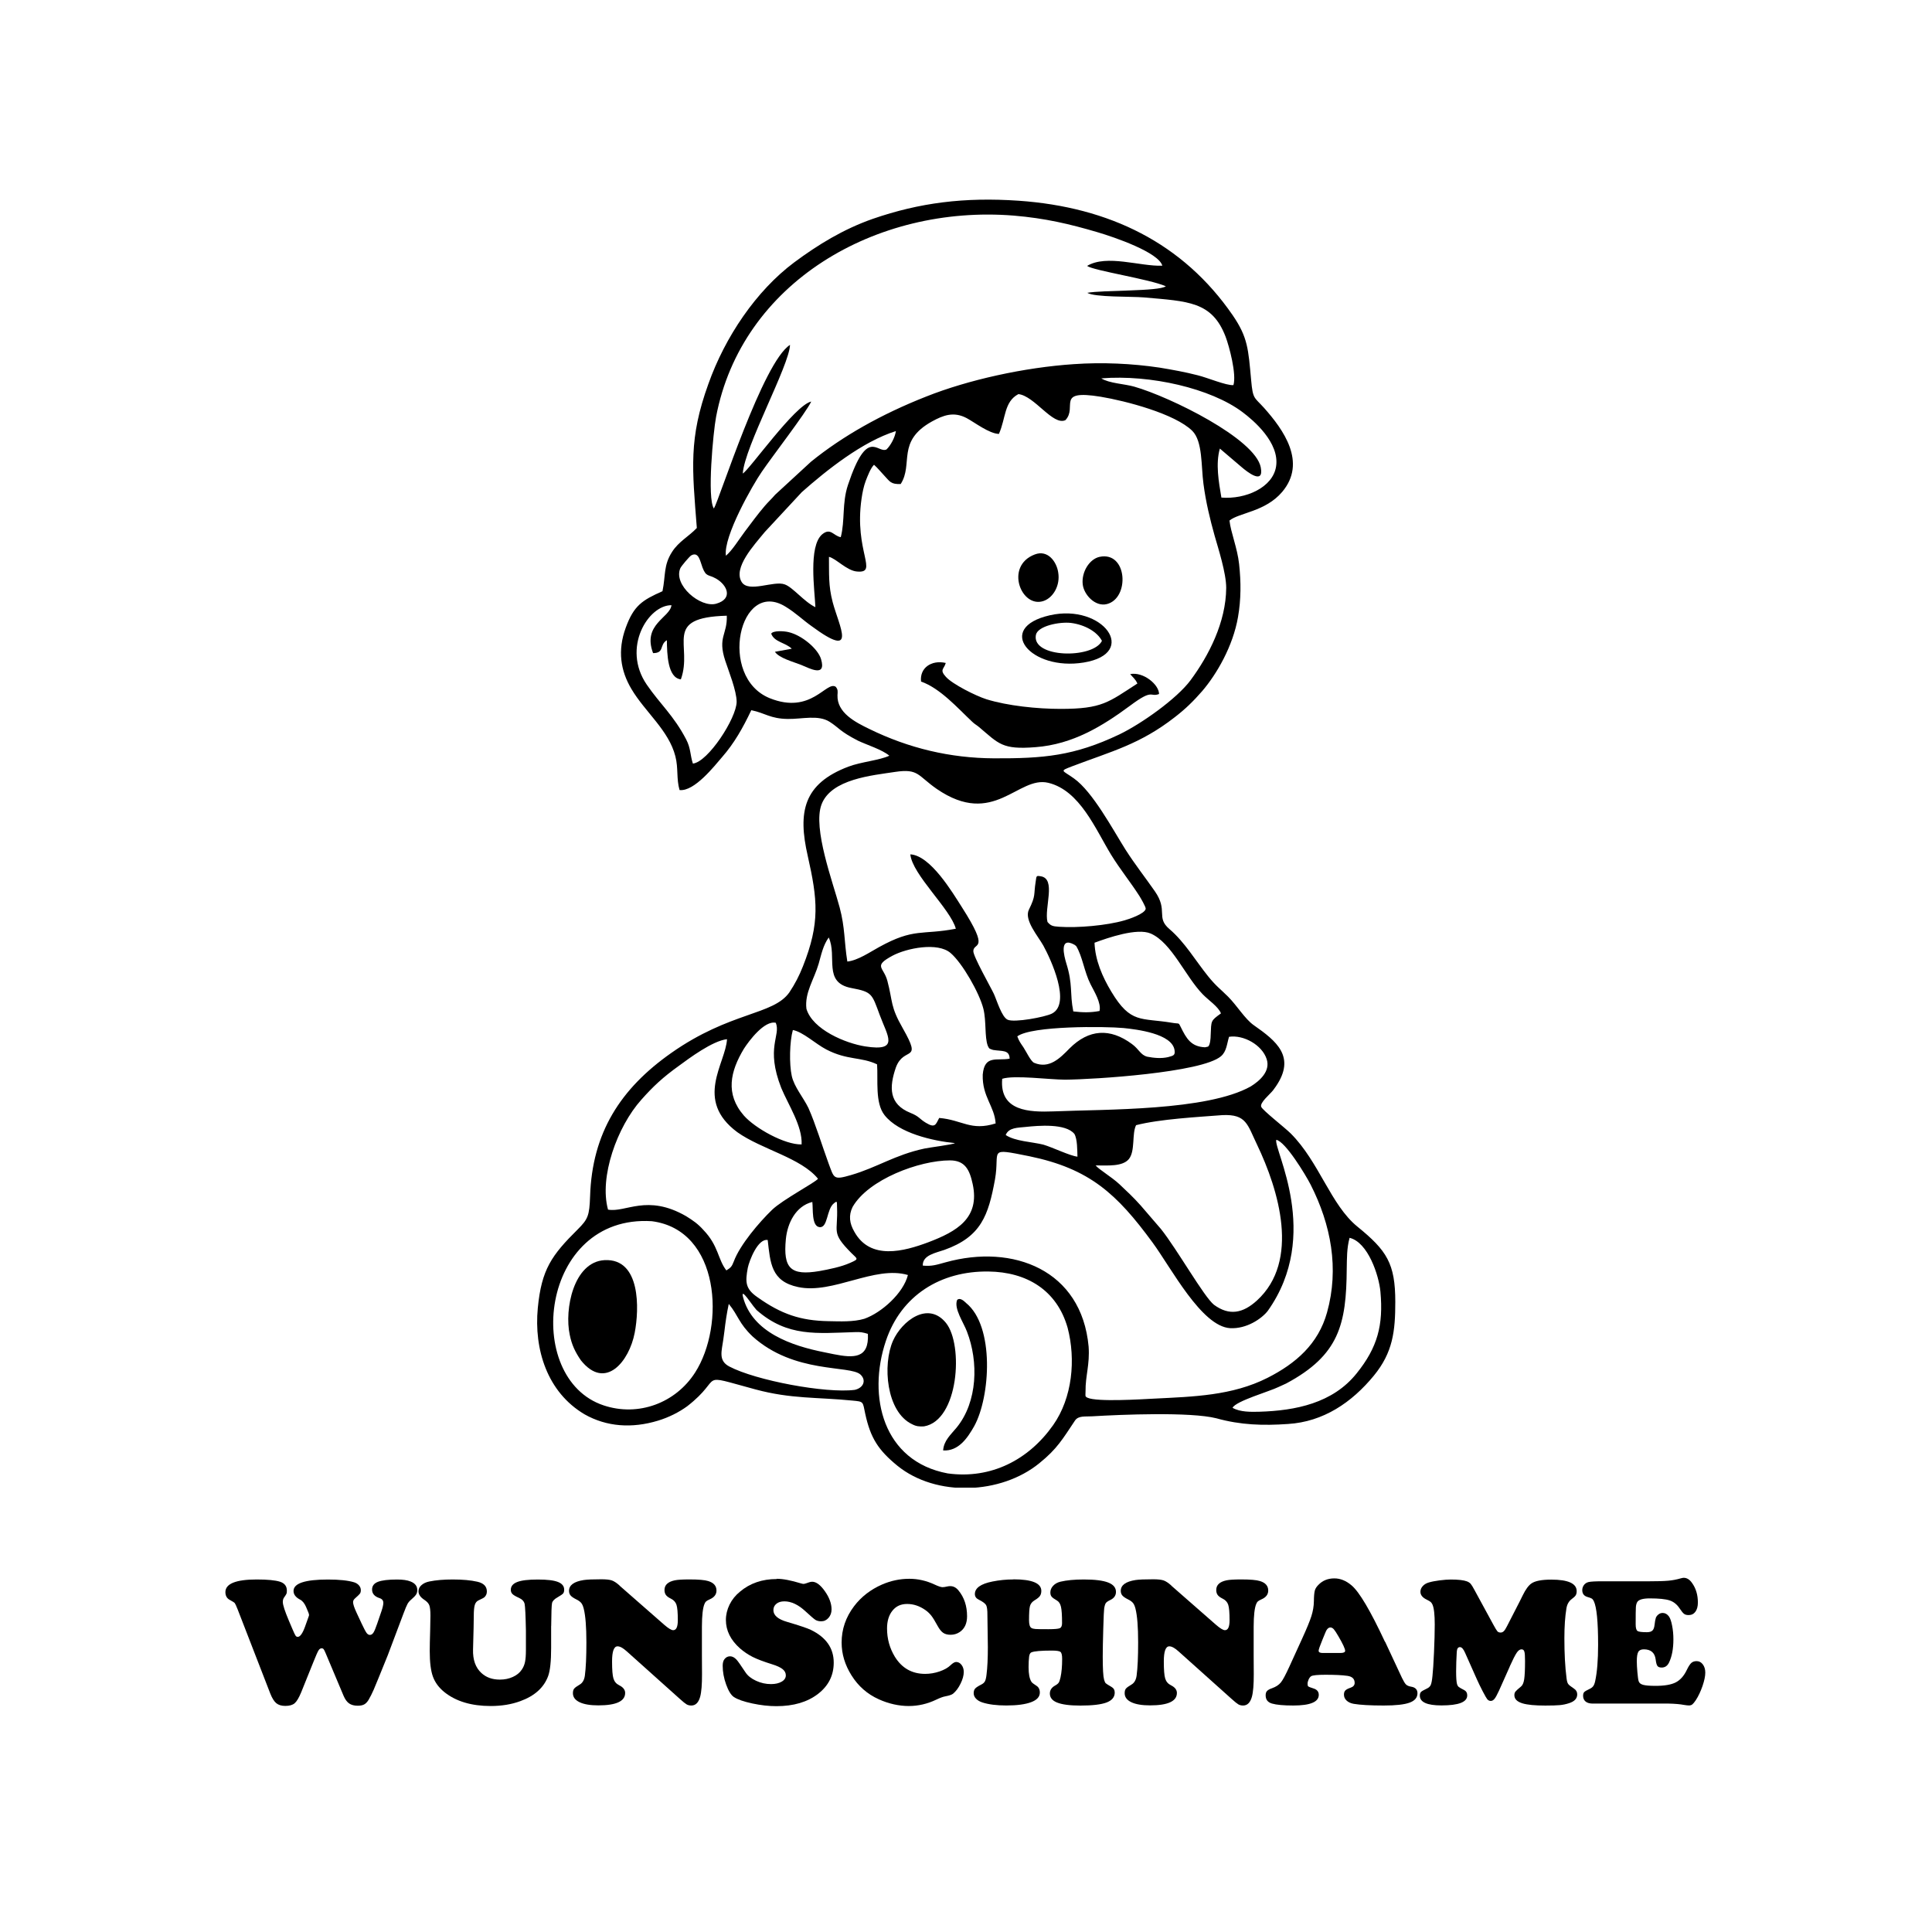 <svg width="1500" height="1500" viewBox="0 0 1500 1500" xmlns="http://www.w3.org/2000/svg">
  <!-- Gruppierte und zentrierte Elemente -->
  <g transform="translate(416.695, 155.0)">
    <!-- Original-Motiv skaliert -->
    <svg width="666.61" height="1000" viewBox="0 0 392.5 588.8">
      >  <path class="st0" d="M73.2,150.1c-3.7,3.9-8.3,6.2-11.3,10.9c-4,6.2-2.9,10.7-4.4,18c-9.2,4.1-13.1,6.5-16.8,16.7 	c-3.8,10.4-2.4,19.6,2.6,28c6.2,10.5,17.1,18.9,20.1,30.8c1.4,5.4,0.4,10.2,1.9,15.4c6.8,0.8,16.1-11.2,19.4-15 	c5.6-6.4,9.5-13.3,13.4-21.5c6.4,1.3,8.6,3.9,16.7,4c6.5,0.1,13.9-2,19.1,1.3c4.4,2.8,4.4,4.2,12.9,8.6c4.2,2,11.1,4.1,14.4,6.9 	c-4.4,2.1-12.9,2.8-18.7,5c-20.6,7.8-23.2,20.7-18.6,40.8c4.5,20,5.7,30.6-2.2,50.5c-1.7,4.3-3.6,8-6.2,11.9 	c-7.4,10.5-27,8.7-54,27.7c-23.2,16.3-36.2,36.5-37.1,65.6c-0.3,8.8-1,10.4-5.6,15c-12,11.9-16.6,18.3-18.3,36 	c-1.8,18.9,4.3,38.5,21.4,48.6c10.1,5.7,21.6,6.5,33.5,2.9c5-1.5,9.7-3.9,13.4-6.6c17.4-13.5,3.6-15.1,31.2-7.7 	c16.3,4.4,28.1,3.5,44.3,5.1c5.3,0.5,4.7,0.4,5.9,6.1c2.4,11,5.9,16.5,14.7,23.7c17.8,14.4,47.3,13.1,64.8-1.1 	c8.3-6.7,10.7-11.1,16.4-19.6c1.6-2.3,4.7-1.7,7.8-1.9c13.2-0.8,44.9-2.1,56.8,0.9c11.1,3.1,21.4,3.4,32.8,2.6 	c16.1-1,29.1-9.8,39.2-22.1c8.7-10.6,9.8-20.3,9.8-33.7c0-17.6-3.9-23.5-17.3-34.4c-12.2-9.9-17.5-29.6-30.5-42.6 	c-2.6-2.6-12.9-10.6-13.5-12.2c-0.7-1.9,3.9-5.6,5.4-7.5l1.3-1.8c9.3-13.6,0.2-20.8-10.1-28c-4-2.8-7.7-9-11.7-13 	c-3.9-3.9-5.3-4.6-9.2-9.4c-5.8-7.2-10.6-15.5-17.6-21.5c-6.4-5.4-0.5-8.4-6.7-17.3c-4.6-6.6-8.9-12-13.4-19 	c-5.8-9.2-15-26.5-23.6-32.6c-5.4-3.9-6.9-3.2-0.7-5.6c17.9-6.8,30.9-10,46.8-22.4c4.8-3.7,8.5-7.3,12.5-11.9 	c6.6-7.7,14.1-20.5,16.4-33.9c1.4-8,1.4-16,0.5-24.2c-0.8-7.4-3.8-14.4-4.4-19.9c4.4-3.6,16.4-4,24.1-13.1 	c11.4-13.5,0.5-28.5-8.3-38.4c-4.5-5-5.1-3.8-5.9-12.7c-1.3-14.2-1.5-19.5-8.4-29.6c-22.7-33-56.4-49.5-97.9-52.4 	c-24.8-1.7-45.3,0.9-66.7,8.3c-13.4,4.7-25,11.8-35.9,19.9c-17.4,13-31.6,34.1-39.2,55.5C69.4,109.3,71.1,122.9,73.2,150.1 	 M81,141.2c-3.2-4.6-0.3-35.1,1-41.9c11.6-61.2,72.9-97.1,136.1-92c14.3,1.2,25.4,3.8,38.3,7.6c7.8,2.3,27.9,9.2,29.6,15.3 	c-10.1,0.4-25.4-5.3-34.4,0.1c3.1,2.2,28.5,6,36,9.3c-3.1,2.4-28.9,1.7-35.9,3c3.4,2.1,20.2,1.6,25.9,2.1 	c20.2,1.8,31.1,1.8,37.3,17.9c1.7,4.5,5.1,17.2,3.6,22.2c-3.4,0.2-11.8-3.4-16.3-4.5c-5.8-1.5-11.4-2.5-17.4-3.5 	c-12.7-1.9-26.3-2.5-39.2-1.6c-22.7,1.5-48.4,7.2-67.5,14.8c-20.6,8.1-38.4,18.2-52.7,29.8l-16.4,15.1c-1.6,1.9-3.1,3.2-4.8,5.2 	c-3,3.5-6.1,7.7-9.1,11.7c-2.7,3.6-5.6,8.4-8.6,11c-1.3-8.7,12.3-32.5,16.4-38.4c4.9-7.2,20.2-27,22.6-32.1 	c-7.5,1.6-28.4,31.4-31.3,32.9c0.8-12.2,21.3-49.4,21.6-58.8C103.4,74.2,83.6,136.9,81,141.2z M322.4,122.4c2,1.7,10.2,8.4,8.6,0 	c-2.5-13.1-41.4-32.2-57.8-36.9c-4.5-1.3-11.5-1.5-15.1-3.8c22.5-1.8,50.1,4.6,64.5,15.4c5.1,3.8,17.1,14,15.4,24.9 	c-1.5,9.6-13.9,15.1-25,14.2c-1.2-7.1-2.7-15.4-0.7-22.4L322.4,122.4z M127.4,186.3c-5.1-2.4-10.3-9.1-14-10.4 	c-5-1.9-16.5,4-19.7-1.1c-4-6.5,5.6-16.8,10.6-22.9l16.9-18.2c11.3-10,27.7-23.1,43-27.9c-0.4,2.9-2.4,6.6-4.3,8.4 	c-4.2,2-8.7-10.5-17.6,16.2c-2.8,8.4-1.3,16.2-3.3,23.9c-3.4-0.6-4.6-4.5-8.5-1.3C124.1,158.5,127.1,178.7,127.4,186.3z 	 M154.2,121.2c1.8,1.6,3.1,3.3,5,5.3c2.2,2.3,2.7,3.7,7.2,3.5c5.9-9.2-2.1-19.5,14.3-28.6c5.1-2.8,9.9-4.7,15.9-1.5 	c3.7,2,10.3,7.1,14.7,7.2c3.2-7.2,2.3-14.7,8.9-18.2c7.4,0.8,15.8,14.6,21.5,11.9c5.7-6-4.8-14.1,16.1-10.7 	c11.5,1.9,34,7.8,41.9,15.6c4.8,4.8,4,16.1,5.1,24.2c1.1,8.4,3,16.2,5.1,23.7c1.7,6,5.3,17.1,5.3,23.9c-0.1,15.7-8,31-16.3,42.2 	c-6.3,8.5-22.6,20-32.6,24.8c-20.6,9.8-34.6,11-57.3,10.9c-20-0.1-38.9-4.6-56.9-13.4c-6.4-3.1-14.9-7.4-14.6-15.5 	c0.1-1.6,0.3-2.5-0.8-3.8c-4.3-2.9-11.1,12.9-30.2,5.2c-23.8-9.7-13.9-55,7.3-41.8c4.6,2.8,7.8,6,11.9,8.9c21.3,15.7,12.5,0,9.6-11 	c-2-7.6-1.6-12.9-1.7-20.7c3.2,0.7,8.1,6.3,12.8,6.7c10.1,0.9-1.4-9.1,2.1-33.3c0.4-2.8,1-5.7,1.9-8.1 	C151.3,126.3,152.6,122.8,154.2,121.2z M70.7,162.6c3.4-1.8,4,2.7,5.1,5.6c1.7,4.4,2.6,3,6.3,5.1c5.1,3,7.7,9.2,0,11.4 	c-7.2,2.1-19.9-8.6-16.4-16.3C66.3,167.3,69.8,163.1,70.7,162.6z M71.4,257.8c-1.3-3.9-0.9-6.9-3.1-11.1c-5.7-10.9-11.9-16.1-18-25 	c-11.5-16.8,0.7-36.4,11.3-36.3c-0.6,5.7-13.4,8.7-8.4,21.9c5.3,0,2.8-3.8,6.3-5.9c0.1,6.2,0.3,17.2,6.4,17.9 	c5.7-15.7-8.8-28.3,21-29.1c0.3,8.7-4.3,9.7-0.7,20.6c1.5,4.6,5.2,13.7,5.2,18.8C91.3,237.1,78.3,257.1,71.4,257.8z M238.8,332.4 	c-3.1-0.2-3.8-0.5-5.3-2.2c-1.6-6.4,4.2-19.9-3.2-20.9c-2-0.3-1.8-0.2-2.2,2.5c-1,6.2,0.2,6.1-3.1,12.8c-2.3,4.7,4.2,12.1,6.6,16.4 	c3.4,6.2,12.9,26.6,3.9,31.1c-3.2,1.6-17.1,4.2-20.2,2.8c-2.7-1.2-4.9-8.7-6.3-11.8c-1.5-3.2-9.5-17.2-9.4-19.6 	c0.1-4.2,7.9,0.5-5.2-20c-4.4-6.9-14.4-23.7-23.6-24.2c0.9,9.3,18.4,25,20.8,34c-15.6,3-19-0.5-35.1,8.4c-4.2,2.3-9.7,6.1-14.5,6.6 	c-1.5-9.4-1-15.3-3.5-24.7c-3-11.3-12.4-36.2-8.3-47.1c4.4-11.7,23.3-13.3,33.7-14.9c10.7-1.6,10.2,1.7,19,7.8 	c26.1,17.9,37.1-6.2,51-2.8c14.4,3.5,21.5,21.1,28.7,32.9c4.2,6.8,8.8,12.4,12.9,18.8c0.5,0.8,3,5,2.9,5.9c-0.4,2.3-7.9,4.8-9.8,5.3 	C260.7,331.8,247.4,333,238.8,332.4z M246.6,341.2c2.9,4.7,3.7,11.8,6.6,17.5c1.7,3.4,4.9,8.4,4.1,12.2c-4.3,0.8-7.6,0.7-12,0.2 	c-1.7-8.5-0.1-12.1-3.2-22c-1-3.3-3.4-12.4,3.7-8.5L246.6,341.2z M305.5,387.5c-6.4-0.3-8.5-4-11.1-9.3c-1.1-2.2-0.5-1.3-3.9-1.9 	c-14.3-2.4-18.9,0.6-27.8-14.2c-4.1-6.8-7.4-14.4-7.7-22.4c6.2-2.3,19.5-6.9,25.7-4.2c9.6,4.2,15.8,19.6,23.8,27.8 	c2.5,2.6,7.2,5.7,8.3,8.7c-4.8,3.5-4.4,3.2-4.7,10c0,1.2-0.2,4.5-1.2,5.2L305.5,387.5z M208.6,388.7c4.1,0.7,7.5-0.2,7.6,4 	c-5.8,1.1-11.5-1.9-12.3,7.3c-0.3,10.1,5.4,14.4,5.9,22.3c-11.4,3.6-15.2-1.6-25.8-2.5c-1.6,3-1.8,4.8-6.1,2.2c-3-1.8-3-2.9-7-4.5 	c-10-4-9.8-11.8-6.7-20.8c3.7-10,12.3-1.8,3.2-17.8c-5.9-10.3-4.5-12-7.1-21.8c-1.7-6.4-6.7-6.6,2.4-11.5c6.4-3.4,20.6-6.3,26.5-1.2 	c5.4,4.6,13.2,18.3,15,25.5c1.4,5.7,0.5,12.8,2,16.9C206.9,388.3,206.9,388.1,208.6,388.7z M123.3,369.9c-0.9-7.3,3.5-13.4,5.6-20.6 	c1.2-4.2,2-8.4,4.6-12c4,8.7-2.8,20.6,10.3,23.1c9.6,1.8,9.4,2.6,13,12.3c3.5,9.6,9.3,16.9-6.6,14.4 	C141.2,385.7,126.1,379.4,123.3,369.9z M279.1,391.8c-3.1-0.8-3.7-3.4-7-5.8c-10-7.4-19.7-6.8-28.5,2c-4.4,4.5-9.3,9.5-16.2,6.6 	c-1.5-0.6-3.7-5.3-4.9-7.1c-1.3-1.9-2-2.8-2.8-5c6.6-4.9,40.1-4.6,48.6-3.8c5.8,0.6,22.3,2.5,23.3,10.2c0.3,2.3-0.5,2.4-3,3.1 	C285.5,392.7,282.2,392.4,279.1,391.8z M94.7,388.2c2.3-3.6,9.4-13.1,14.6-11.9c2.4,5.9-4.8,11.2,2.5,29.8 	c3.2,7.7,9.7,17.4,9.3,25.8c-7.7,0.2-21.3-7.4-26.4-13.2C86.1,408.8,88.5,398.5,94.7,388.2z M68.3,464.7c-17.9-10.3-27.6-1.5-35.7-3 	c-4.1-14.9,4.2-37.9,15.2-50.2c5.4-6.1,9.9-10.3,17.3-15.6c4.5-3.3,15.3-11.4,21.9-12.1c-0.6,11.1-15.1,27.8,4.7,42.5 	c11.1,7.9,29.1,11.7,36.9,21.3c-1.4,1.8-16.1,9.5-21,14.2c-5.8,5.6-14.7,16-17.5,23.6c-0.9,2.3-1.3,2.8-3.4,4.1 	c-4-5.2-3.5-11.2-10.5-18.5C73.7,468.2,71.5,466.7,68.3,464.7z M326.4,405.4c-20,11.2-66.2,10.4-90.2,11.4 	c-10.9,0.4-24.7,0-23.4-14.9c5.5-1.8,21.6,0.4,28.8,0.4c13-0.1,62.4-3.2,71.2-10.7c2.6-2.2,2.7-5.7,3.7-8.9 	c6.6-1,15.1,3.7,17.2,10.2C335.5,398.4,330.6,402.8,326.4,405.4z M117.1,379.6c4.7,0.9,10.3,6.3,15.3,8.9c9.6,5,15.9,3.3,23.2,6.8 	c0.5,7.2-1,17.6,3.4,23.2c6.5,8.3,22.1,11.8,32.2,12.8c-1,0.7-11.8,2-14,2.5c-13.5,2.9-21.5,8.6-33.5,12.1 	c-8.2,2.4-7.7,1.5-10.3-5.4c-2.9-7.9-5.9-17.9-9.2-25.3c-2.4-4.9-6.5-9.6-7.6-14.6C115.4,395.2,115.6,384.9,117.1,379.6z 	 M245.8,427.1c1.4,2.4,1.3,7.6,1.4,10.4c-3.5-0.4-11.2-4.2-15.6-5.5c-5.2-1.3-12.9-1.5-17.2-4.4c1.4-3.5,5.6-3.3,9.2-3.7 	C229.3,423.3,241.8,422.2,245.8,427.1z M281.5,476.7c8.6,11.7,22.4,38.4,35.5,39.2c7.5,0.4,14.4-4.3,17.2-7.9 	c24.8-34.9,2.5-74,3.9-78.2c4.2,0.8,13.4,16,15.7,20.5c9.3,18.3,13.1,38.3,7.5,58.4c-4,14.4-14.2,23.3-27.2,29.9 	c-16.2,8.2-34,8.6-51.7,9.5c-5.9,0.3-26.3,1.6-30.6-0.4c-1.3-0.6-0.9-0.9-0.9-3c-0.1-6.9,2-12.2,1.4-20.4 	c-3.2-35-34.5-47.1-65.4-38.5c-4.1,1.1-6.1,1.9-10.4,1.5c-0.2-4.8,5.9-5.8,9.9-7.2c16.8-6,20.1-15.8,23.1-32.2 	c2.4-13.5-3.8-14.5,15.7-10.6C252.8,443,265.2,454.5,281.5,476.7z M255.5,441.5c5.5,0,12.3,0.6,15.2-2.9c3-3.7,1.3-11.5,3.3-15.5 	c10.9-2.8,27.9-3.7,39.5-4.6c11-0.5,11.4,4.4,15.8,13.5c9.9,20.7,19.8,53.2-0.1,71.3c-6.3,5.7-12.5,7.1-19.6,1.9 	c-4.6-3.7-16.8-25.3-24.2-34.6l-9.3-10.8c-3.5-3.9-6-6.2-9.7-9.7C262.6,446.6,257.2,443.5,255.5,441.5z M144.4,460.5 	c7.2-12.6,30.5-21.3,44.5-21.3c6.9,0,9,4.3,10.4,10.8c3.4,15.6-7.3,21.7-20.2,26.6c-11.2,4.2-26.6,8.4-33.9-4.8 	C143,468,142.5,464.4,144.4,460.5z M129.2,489.8c-13.1,2.2-16.6-1.2-15.3-14.6c0.7-7.3,4.5-15.1,12.1-17c0.4,3.1-0.4,11,3.2,11.5 	c4,0.6,3.2-8.2,6.7-10.9c1.6-1.3,1.3-0.7,1.4,1.8c0.5,11.6-2.9,11.4,6.5,20.9c2.8,2.8,3.7,2.7-0.4,4.5 	C139.2,487.9,133.6,489,129.2,489.8z M96.5,488.3c0.7-3.3,4.6-13.5,9.1-12.7c1.2,10.4,1.5,18.9,13.9,21.5c15.9,3.4,35-10,50.2-5.5 	c-2.1,8.3-12,17.2-19.9,20c-5,1.5-11.1,1.2-16.3,1.1c-13-0.2-21.8-3.3-32.5-10.9C95.3,497.9,95.3,494.8,96.5,488.3z M100.5,507.6 	c14.2,12.5,27.7,10.6,45.1,10.1c2.4-0.1,3.5,0.1,5.8,0.8c0.6,11.4-6.5,11.1-15.6,9.3c-1.5-0.3-2.9-0.6-4.4-0.9 	c-14.6-2.9-32.9-9-37.1-25.3c-1.2-4.7,4.3,3.9,5.3,4.9L100.5,507.6z M52.6,467c31.3,4,33.6,47.7,19.8,69.2 	c-8.9,13.9-25.9,20.3-41.8,15C-6.5,538.9,1.4,463.8,52.6,467z M342.6,541.2c24.3-13,27.5-27.1,27.7-52.4c0.1-4.9,0-9.4,1.3-14.2 	c8.4,2,13.4,17.1,14.1,24.6c1.4,15.3-1.3,25.5-10.9,37.4c-10.9,13.6-27.9,17-44.4,17.5c-3.8,0.1-8.9,0.2-12.3-1.8 	c1.5-3.1,17-7.5,21-9.5L342.6,541.2z M85.8,517.4c0.5-4.3,1.1-8.4,2-12.6c4.5,5.5,4.5,8.8,10.9,14.9c19.1,17.2,44.5,13,49.3,17.4 	c2.8,2.6,1.4,6.1-2.6,7c-13.2,1.7-45.3-4.3-57.4-10.7c-5.1-2.7-3.4-7.1-2.7-12.3L85.8,517.4z M242.7,515.7c3.8,14.5,2.2,32-6.6,44.5 	c-11.2,15.9-28.4,24.8-48.2,22.1c-29.6-5.5-36.8-35.2-28.3-60.5c7-21,25.2-32.1,46.9-31.8C224,490.2,237.8,498.5,242.7,515.7z"/> <path class="st1" d="M239.5,232.8c-10.7,0-24.2-1.4-33.9-4.4c-5-1.6-15.5-6.9-18.5-10.2c-3.1-3.4-0.9-3.5-0.1-6.4 	c-6.6-1.5-12,2.3-11.3,8.5c8.8,3.1,16.7,12.1,23.3,18.3c1.1,1.1,2,1.5,3.2,2.5c9.1,7.7,10.6,10.4,25.8,9.2 	c17.2-1.3,30.7-9.7,43.3-19c10.7-8,8.9-3.7,13.2-5.3c0-4.3-7.2-10.3-13.2-9.1c1.2,1.5,2.3,2.1,3.3,4.3 	C261.3,229.8,258.5,232.8,239.5,232.8"/> <path class="st2" d="M20.2,530.6c11.2,14,22.1,0.5,24.6-12.6c2.1-10.8,2.8-34.1-13.8-33.2c-14.2,0.8-18.4,22.6-15.9,34.1 	C16,523.5,17.6,526.8,20.2,530.6"/> <path class="st3" d="M177,560.8c15.9-2.6,18.2-37.2,10.1-47.3c-8.3-10.2-20.2-0.8-24.2,8.1c-4.9,11-3.1,32.6,8.7,38.2 	C173.5,560.8,174.8,560.9,177,560.8"/> <path class="st0" d="M192.2,503c-1.6,3.9,3,10.4,4.5,14.5c5.3,13.7,4.9,32-4.7,43.8c-2.8,3.4-5.9,6-6.2,10.5 	c7,0.4,11.1-5.6,14.2-11.1c7.4-13.4,9.4-45.7-3.7-56.3C195.2,503.3,193.4,501.8,192.2,503"/> <path class="st0" d="M234.6,190c-25.4,5.8-8.8,25.6,15.5,21.6C275.5,207.4,258.9,184.5,234.6,190 M258.4,201.7 	c-4.1,8.3-32.2,7.9-30.2-2.7c0.8-4.1,10.7-6.1,16-5.5C250.5,194.3,256.2,197.5,258.4,201.7z"/> <path class="st4" d="M227.7,162.2c-14,5.3-6.1,25,4.2,21.2c4.3-1.6,7.5-7.1,6.5-13C237.7,165.6,233.7,159.9,227.7,162.2"/> <path class="st5" d="M257.3,163.3c-4.6,1-8.3,6.9-7.7,12.5c0.5,4.8,5.7,10.4,11,9.1C271.2,182.3,270.1,160.6,257.3,163.3"/> <path class="st0" d="M107.2,198.4c1.4,3.9,6.6,4.1,9.4,6.9l-7.7,1.4c1.9,2.9,8.5,4.6,12,6c3.7,1.5,11.6,5.9,9.1-2.6 	c-1.4-4.8-8.8-11-14.9-12.4C113.1,197.2,108.1,196.9,107.2,198.4"/> 
    </svg>
    
    <!-- Wunschname Text Element -->
    <g transform="translate(-241.695, 1070) scale(3.833)" fill="#000000">
      <path d="M16.86,7.15l-.53-1.27c-.33-.74-.73-1.23-1.22-1.47-.87-.46-1.31-1.04-1.31-1.74,0-1.55,2.32-2.32,6.97-2.32,2.32,0,4.09.19,5.3.56.41.13.74.34.99.63.25.29.37.61.37.96,0,.3-.06.53-.17.69s-.43.47-.95.93c-.3.25-.45.52-.45.8,0,.42.23,1.12.69,2.11l1.03,2.21c.47,1,.81,1.64,1.01,1.92.2.27.43.41.68.41.28,0,.52-.16.72-.47s.46-.93.77-1.85l.87-2.54c.24-.73.36-1.27.36-1.63,0-.48-.25-.8-.76-.96-1.02-.33-1.52-.91-1.52-1.74,0-.73.39-1.25,1.18-1.56.79-.31,2.08-.47,3.88-.47,1.17,0,2.09.13,2.74.4.91.36,1.36.94,1.36,1.74,0,.35-.08.65-.25.91-.16.25-.49.59-.99,1.02-.33.28-.58.57-.75.89-.18.32-.44.96-.81,1.94l-3.18,8.44c-1.59,3.93-2.54,6.27-2.87,7.02-.33.75-.67,1.42-1.02,2.02-.27.44-.56.74-.89.92-.33.18-.76.26-1.31.26-.73,0-1.31-.16-1.75-.47-.44-.31-.81-.83-1.12-1.56l-3.59-8.53c-.19-.47-.34-.77-.44-.89-.1-.12-.23-.18-.4-.18-.25,0-.47.15-.65.45-.18.3-.53,1.08-1.03,2.34l-2.47,6.13c-.46,1.11-.9,1.85-1.32,2.21-.42.36-1.05.54-1.9.54-.76,0-1.36-.18-1.81-.54-.44-.36-.84-1-1.21-1.92L2.47,6.37c-.28-.7-.47-1.12-.57-1.24-.1-.13-.43-.33-.97-.63-.62-.31-.93-.85-.93-1.6C0,1.2,2.12.34,6.35.34c2.17,0,3.73.15,4.7.45.93.3,1.4.9,1.4,1.8,0,.28-.02.48-.07.61s-.22.41-.53.84c-.15.23-.22.51-.22.85,0,.61.41,1.86,1.22,3.78l.74,1.74c.31.73.52,1.17.63,1.32.1.15.25.23.44.23.47,0,.96-.67,1.45-2.01l.74-2.07c.06-.15.09-.26.09-.35,0-.1-.03-.22-.09-.38Z"/>
      <path d="M65.98,9.78v4.43c0,2.67-.2,4.57-.6,5.68-.86,2.35-2.75,4.05-5.66,5.1-1.77.65-3.76.98-5.99.98-3.88,0-6.99-.93-9.33-2.78-1.14-.91-1.92-1.96-2.36-3.16-.44-1.2-.65-2.93-.65-5.19,0-.88.03-2.33.09-4.36.04-1.43.05-2.37.05-2.83,0-1-.08-1.7-.23-2.09s-.48-.75-.99-1.09c-.8-.52-1.2-1.1-1.2-1.74,0-.47.2-.89.61-1.25.41-.36.94-.61,1.61-.74,1.33-.27,2.9-.4,4.72-.4,2,0,3.65.15,4.97.45,1.29.29,1.94.95,1.94,1.98,0,.51-.19.91-.56,1.22-.08.07-.45.26-1.09.56-.39.17-.65.48-.79.93-.14.45-.21,1.19-.21,2.21s-.05,3.33-.15,6.83c-.06,2.08.5,3.67,1.69,4.76.97.9,2.21,1.34,3.74,1.34.97,0,1.85-.18,2.63-.54.79-.36,1.39-.84,1.8-1.46.33-.47.55-1,.67-1.58.12-.58.18-1.37.18-2.38v-3.99c-.06-3.06-.15-4.86-.26-5.38-.12-.53-.51-.94-1.17-1.24-.63-.28-1.06-.53-1.29-.76-.23-.23-.34-.51-.34-.85,0-.73.43-1.25,1.3-1.59s2.25-.5,4.17-.5,3.23.16,4.08.49c.84.33,1.26.85,1.26,1.56,0,.35-.07.61-.22.78-.15.17-.53.43-1.14.78-.64.36-1.01.75-1.1,1.17-.09.42-.15,1.97-.17,4.66Z"/>
      <path d="M79.83,1.58l9.04,7.92c.85.74,1.46,1.11,1.83,1.11.63,0,.94-.67.94-2.02,0-1.52-.09-2.57-.27-3.12s-.56-.97-1.14-1.25c-.47-.23-.81-.47-1-.74-.19-.26-.29-.6-.29-1.01,0-1.02.7-1.67,2.09-1.96.57-.12,1.56-.18,2.98-.18,1.83,0,3.09.11,3.79.33,1.11.34,1.67.98,1.67,1.92,0,.79-.45,1.38-1.36,1.78-.36.16-.61.3-.74.42s-.25.3-.34.54c-.33.8-.5,2.31-.51,4.54v5.92c0,.91,0,2.15.02,3.72.01,2.13-.12,3.67-.38,4.61-.33,1.17-.92,1.76-1.78,1.76-.38,0-.7-.08-.97-.24-.27-.16-.72-.52-1.35-1.09l-10.76-9.64c-.75-.68-1.37-1.02-1.87-1.02-.74,0-1.11,1.02-1.11,3.07,0,1.68.09,2.83.28,3.45s.57,1.07,1.15,1.36c.81.4,1.22.92,1.22,1.56,0,1.68-1.81,2.52-5.43,2.52-1.63,0-2.9-.21-3.8-.64-.9-.43-1.35-1.04-1.35-1.82,0-.41.08-.72.25-.93.17-.21.55-.48,1.14-.83.57-.34.91-.94,1.03-1.8.21-1.56.31-3.81.31-6.74,0-3.12-.18-5.4-.54-6.83-.13-.52-.3-.91-.51-1.16-.21-.25-.54-.5-1.02-.73-.54-.27-.92-.53-1.13-.78-.21-.25-.32-.56-.32-.93,0-1.16,1-1.89,3-2.2.68-.1,1.86-.15,3.56-.15.97,0,1.67.08,2.11.23s.96.49,1.57,1.03Z"/>
      <path d="M111.67.2c1.25,0,2.88.31,4.9.93.24.07.44.11.58.11.12,0,.48-.11,1.09-.33.19-.07.4-.11.62-.11.81,0,1.67.64,2.57,1.92.9,1.28,1.35,2.51,1.35,3.67,0,.68-.2,1.25-.61,1.72-.41.47-.9.7-1.48.7-.48,0-.88-.1-1.18-.29-.3-.19-.97-.77-2-1.72-1.45-1.35-2.88-2.03-4.28-2.03-.68,0-1.22.16-1.62.49-.41.33-.61.76-.61,1.29,0,1.05.93,1.85,2.78,2.38,2.5.74,4.11,1.28,4.81,1.62,3.09,1.5,4.63,3.71,4.63,6.63,0,2.58-1.05,4.68-3.16,6.32-2.15,1.67-4.97,2.5-8.44,2.5-1.55,0-3.18-.18-4.9-.55s-2.96-.8-3.72-1.3c-.58-.39-1.1-1.23-1.57-2.53-.47-1.3-.7-2.57-.7-3.8,0-.59.12-1.04.36-1.34.3-.39.68-.58,1.14-.58s.9.24,1.33.71c.25.27.85,1.12,1.8,2.56.45.68,1.16,1.24,2.13,1.69s1.98.67,3.02.67c.9,0,1.62-.17,2.18-.5.56-.33.83-.76.83-1.28,0-.48-.22-.9-.65-1.25-.44-.35-1.14-.68-2.12-.98-1.73-.54-3.05-1.04-3.96-1.5s-1.75-1.03-2.54-1.71c-1.91-1.69-2.87-3.62-2.87-5.77,0-1.07.25-2.1.74-3.11.5-1.01,1.2-1.88,2.11-2.62,2.03-1.71,4.51-2.56,7.44-2.56Z"/>
      <path d="M138.52.2c1.77,0,3.47.39,5.12,1.16.77.36,1.31.54,1.62.54.22,0,.57-.05,1.05-.16.16-.04.33-.05.53-.05.63,0,1.18.29,1.65.87,1.16,1.4,1.74,3.15,1.74,5.23,0,1.46-.5,2.54-1.51,3.21-.54.36-1.16.54-1.83.54-.62,0-1.12-.13-1.51-.4-.39-.27-.76-.74-1.13-1.42-.52-.96-.94-1.64-1.27-2.06-.33-.42-.73-.8-1.2-1.13-1.17-.82-2.4-1.23-3.69-1.23s-2.24.45-2.97,1.35c-.73.9-1.1,2.11-1.1,3.62,0,2.08.53,3.99,1.58,5.72,1.43,2.31,3.47,3.47,6.14,3.47.98,0,1.95-.16,2.91-.49.96-.33,1.71-.75,2.24-1.27.46-.44.83-.65,1.13-.65.42,0,.79.2,1.09.59.3.39.45.87.45,1.42,0,.7-.21,1.49-.64,2.36-.42.87-.93,1.56-1.52,2.05-.25.21-.78.39-1.58.54-.46.08-1.07.31-1.83.67-1.79.86-3.66,1.29-5.59,1.29s-4.04-.45-6.04-1.36c-2.34-1.05-4.18-2.67-5.54-4.85-1.33-2.12-2-4.33-2-6.64,0-2.69.84-5.14,2.51-7.35,1.45-1.92,3.35-3.39,5.68-4.41,1.78-.77,3.61-1.16,5.5-1.16Z"/>
      <path d="M159.61.31c3.78,0,5.66.78,5.66,2.34,0,.42-.1.77-.29,1.04-.19.27-.56.56-1.11.89-.47.29-.77.67-.9,1.14-.13.47-.19,1.43-.19,2.87,0,.85.16,1.37.47,1.56.18.12.46.19.83.22s1.24.04,2.61.04c1.25,0,2.02-.07,2.32-.2s.46-.47.46-1c0-1.6-.07-2.71-.22-3.34-.14-.63-.43-1.06-.85-1.29-.53-.3-.88-.56-1.05-.77-.17-.21-.25-.49-.25-.84,0-.5.19-.95.56-1.35.38-.41.87-.68,1.47-.83,1.26-.3,2.84-.45,4.74-.45,2.23,0,3.87.2,4.93.61s1.59,1.04,1.59,1.9c0,.73-.38,1.27-1.12,1.63-.47.22-.78.43-.93.63-.14.2-.26.57-.34,1.12-.05.3-.11,1.65-.18,4.03-.07,2.38-.11,4.28-.11,5.68,0,2.46.09,4.02.27,4.68.1.36.21.61.33.73.12.12.5.36,1.14.73.46.25.69.64.69,1.16,0,.92-.55,1.59-1.64,2.01-1.1.42-2.87.63-5.33.63-2.15,0-3.74-.21-4.77-.64-.93-.39-1.4-.99-1.4-1.8,0-.69.36-1.23,1.07-1.62.35-.19.59-.39.72-.58s.25-.55.37-1.07c.22-1.02.33-2.26.33-3.74,0-.76-.11-1.23-.34-1.42-.22-.18-.81-.27-1.75-.27-2.17,0-3.55.12-4.14.36-.24.1-.39.38-.46.85-.07.58-.11,1.29-.11,2.14,0,1.38.19,2.37.58,2.98.13.19.45.44.94.75.51.29.76.77.76,1.43,0,.85-.59,1.5-1.76,1.94s-2.85.67-5.03.67c-1.99,0-3.61-.21-4.87-.62-.54-.18-.97-.44-1.28-.77s-.46-.7-.46-1.1.1-.71.29-.93c.19-.22.62-.5,1.27-.83.34-.17.58-.39.72-.65.14-.27.25-.71.32-1.34.18-1.42.27-3.27.27-5.55,0-.42,0-.93-.02-1.51-.05-2.9-.07-4.56-.07-4.97.01-1.04-.08-1.73-.26-2.06-.19-.33-.68-.7-1.48-1.1-.53-.25-.8-.63-.8-1.14,0-1.22,1.19-2.07,3.56-2.54,1.38-.28,2.79-.42,4.25-.42Z"/>
      <path d="M191.59,1.58l9.04,7.92c.85.74,1.46,1.11,1.83,1.11.63,0,.94-.67.94-2.02,0-1.52-.09-2.57-.27-3.12s-.56-.97-1.14-1.25c-.47-.23-.8-.47-1-.74-.19-.26-.29-.6-.29-1.01,0-1.02.7-1.67,2.09-1.96.57-.12,1.56-.18,2.98-.18,1.83,0,3.09.11,3.79.33,1.11.34,1.67.98,1.67,1.92,0,.79-.45,1.38-1.36,1.78-.36.16-.61.3-.74.42s-.25.3-.34.54c-.33.8-.5,2.31-.51,4.54v5.92c0,.91,0,2.15.02,3.72.01,2.13-.12,3.67-.38,4.61-.33,1.17-.92,1.76-1.78,1.76-.38,0-.7-.08-.97-.24-.27-.16-.72-.52-1.35-1.09l-10.76-9.64c-.75-.68-1.37-1.02-1.87-1.02-.74,0-1.11,1.02-1.11,3.07,0,1.68.09,2.83.28,3.45.19.62.57,1.07,1.15,1.36.81.4,1.22.92,1.22,1.56,0,1.68-1.81,2.52-5.43,2.52-1.63,0-2.9-.21-3.8-.64s-1.35-1.04-1.35-1.82c0-.41.08-.72.25-.93.17-.21.55-.48,1.14-.83.57-.34.91-.94,1.03-1.8.21-1.56.31-3.81.31-6.74,0-3.12-.18-5.4-.54-6.83-.13-.52-.3-.91-.51-1.16-.21-.25-.54-.5-1.02-.73-.54-.27-.92-.53-1.13-.78-.21-.25-.32-.56-.32-.93,0-1.16,1-1.89,3-2.2.68-.1,1.86-.15,3.56-.15.97,0,1.67.08,2.11.23s.96.49,1.57,1.03Z"/>
      <path d="M234.9,12.94l3.43,7.35c.33.68.6,1.12.82,1.33s.55.35,1,.43c.87.13,1.31.58,1.31,1.33,0,.88-.53,1.52-1.6,1.91-1.07.39-2.81.58-5.23.58-2.74,0-4.76-.12-6.08-.34-.61-.11-1.09-.33-1.44-.66-.36-.33-.54-.74-.54-1.21,0-.36.09-.64.28-.84.19-.2.54-.38,1.04-.55.57-.19.85-.52.85-.98,0-.81-.49-1.29-1.47-1.43-1.05-.15-2.54-.22-4.45-.22-1.61,0-2.57.1-2.89.29-.19.12-.36.34-.51.65-.14.31-.22.62-.22.91,0,.27.05.44.15.52s.44.21,1.01.39c.74.22,1.11.65,1.11,1.31,0,1.44-1.72,2.16-5.17,2.16-1.96,0-3.4-.13-4.32-.4-.85-.25-1.27-.81-1.27-1.67,0-.38.09-.67.28-.87.19-.21.52-.39,1.01-.56.79-.28,1.38-.67,1.79-1.17.41-.5.98-1.58,1.73-3.22l2.56-5.61c.94-2.06,1.58-3.6,1.9-4.62.32-1.02.49-2.02.5-3,.01-1.04.08-1.76.19-2.17.11-.41.37-.8.77-1.19.83-.85,1.9-1.27,3.19-1.27,1.22,0,2.39.48,3.5,1.43,1.55,1.31,3.8,5.11,6.75,11.42ZM222.27,15.23h3.56c.65,0,.98-.15.98-.44,0-.4-.45-1.38-1.36-2.94-.41-.71-.73-1.19-.94-1.43s-.45-.36-.69-.36c-.44,0-.8.41-1.09,1.22-.05.11-.22.54-.53,1.29-.51,1.23-.76,1.97-.76,2.21,0,.3.28.45.83.45Z"/>
      <path d="M260.16,17.97l-2.18,4.88c-.38.82-.68,1.38-.91,1.66-.23.28-.48.43-.76.43s-.5-.11-.71-.34c-.13-.15-.44-.68-.92-1.6-.48-.92-.87-1.74-1.19-2.45l-2.4-5.39c-.33-.75-.67-1.12-1.03-1.12-.39,0-.6.32-.64.96-.08,1.43-.13,2.75-.13,3.96s.06,2.11.18,2.56c.08.27.2.46.34.58.14.12.52.34,1.13.65.4.21.6.56.6,1.07,0,1.36-1.74,2.03-5.21,2.03-2.93,0-4.39-.66-4.39-1.98,0-.34.08-.58.23-.74s.54-.38,1.17-.68c.4-.18.67-.43.81-.74.14-.31.26-.93.35-1.83.11-.97.21-2.56.31-4.76.1-2.21.15-4.1.15-5.67,0-1.97-.15-3.31-.45-4.01-.11-.24-.23-.42-.37-.54-.14-.12-.4-.28-.79-.47-.86-.41-1.29-.94-1.29-1.6,0-.42.16-.81.48-1.16s.75-.6,1.28-.74c.53-.16,1.24-.29,2.13-.41.89-.11,1.64-.17,2.26-.17,1.55,0,2.64.13,3.29.38.31.12.56.29.74.49.18.21.44.63.78,1.27l3.78,6.95c.41.76.7,1.23.85,1.4.16.17.38.25.65.25.24,0,.46-.09.64-.27.19-.18.41-.52.66-1.02l2.56-4.99c.31-.64.52-1.06.62-1.25.59-1.21,1.18-2.01,1.76-2.41.74-.52,2.08-.78,4.03-.78,3.42,0,5.14.78,5.14,2.34,0,.35-.07.63-.2.84-.13.21-.41.47-.82.77-.56.42-.91,1.03-1.05,1.83-.28,1.67-.42,3.7-.42,6.1,0,3.09.14,5.79.44,8.11.07.57.18.96.34,1.16.15.21.54.51,1.17.93.44.29.65.68.65,1.16,0,.85-.56,1.45-1.69,1.8-.58.19-1.19.32-1.83.38-.64.06-1.63.09-2.96.09-2.05,0-3.57-.14-4.58-.44-1.11-.33-1.67-.88-1.67-1.67,0-.29.07-.53.22-.72.15-.19.52-.53,1.13-1.03.31-.25.53-.74.64-1.47.11-.73.17-1.96.17-3.7,0-.97-.04-1.6-.14-1.91-.09-.3-.28-.45-.57-.45-.34,0-.67.23-.98.7-.32.47-.79,1.4-1.42,2.79Z"/>
      <path d="M278.8.71h9.33c1.89,0,3.26-.04,4.13-.12.87-.08,1.71-.24,2.53-.48.25-.07.45-.11.6-.11.63,0,1.19.34,1.67,1.02.8,1.1,1.2,2.43,1.2,3.99,0,.79-.17,1.41-.5,1.86-.33.45-.79.68-1.37.68-.4,0-.71-.08-.93-.25-.22-.16-.52-.53-.9-1.1-.53-.81-1.21-1.35-2.02-1.62-.82-.27-2.16-.41-4.02-.41-1.39,0-2.24.25-2.54.74-.16.27-.25.62-.28,1.07-.03.45-.04,1.59-.04,3.43,0,.73.12,1.18.36,1.35.24.18.88.26,1.91.26.51,0,.88-.11,1.11-.32.23-.21.38-.59.44-1.13.08-.7.17-1.18.26-1.44.09-.26.26-.49.5-.68.25-.22.55-.33.89-.33.5,0,.92.24,1.27.71.25.35.47.97.64,1.86.18.89.26,1.82.26,2.79,0,1.91-.3,3.48-.89,4.7-.33.67-.82,1-1.49,1-.41,0-.7-.11-.85-.32-.16-.21-.28-.65-.36-1.32-.18-1.37-.98-2.05-2.4-2.05-.54,0-.92.17-1.12.52-.2.34-.3.98-.3,1.92,0,.57.04,1.3.12,2.21.08.9.16,1.5.25,1.79.1.36.4.61.9.75.5.14,1.34.21,2.51.21,1.82,0,3.18-.23,4.1-.7.92-.47,1.67-1.31,2.25-2.53.34-.7.64-1.17.92-1.42.27-.24.63-.36,1.06-.36.51,0,.93.22,1.26.66.33.44.5,1,.5,1.66,0,.73-.19,1.63-.56,2.72-.38,1.09-.83,2.06-1.38,2.9-.28.41-.51.69-.69.83-.18.14-.41.21-.69.21-.23,0-.56-.04-1-.11-.77-.15-1.81-.24-3.1-.27h-15.39c-.62,0-1.1-.14-1.43-.41s-.51-.66-.51-1.15c0-.35.07-.6.22-.76s.48-.36,1-.6c.36-.16.63-.35.81-.58.18-.23.31-.57.41-1.02.4-1.83.6-4.29.6-7.39,0-4.67-.29-7.62-.87-8.84-.12-.24-.25-.41-.4-.51-.15-.1-.45-.21-.91-.34-.69-.21-1.03-.67-1.03-1.38,0-.39.12-.73.34-1.03s.53-.5.91-.6c.47-.11,1.39-.16,2.74-.16Z"/>
    </g>
  </g>
</svg>